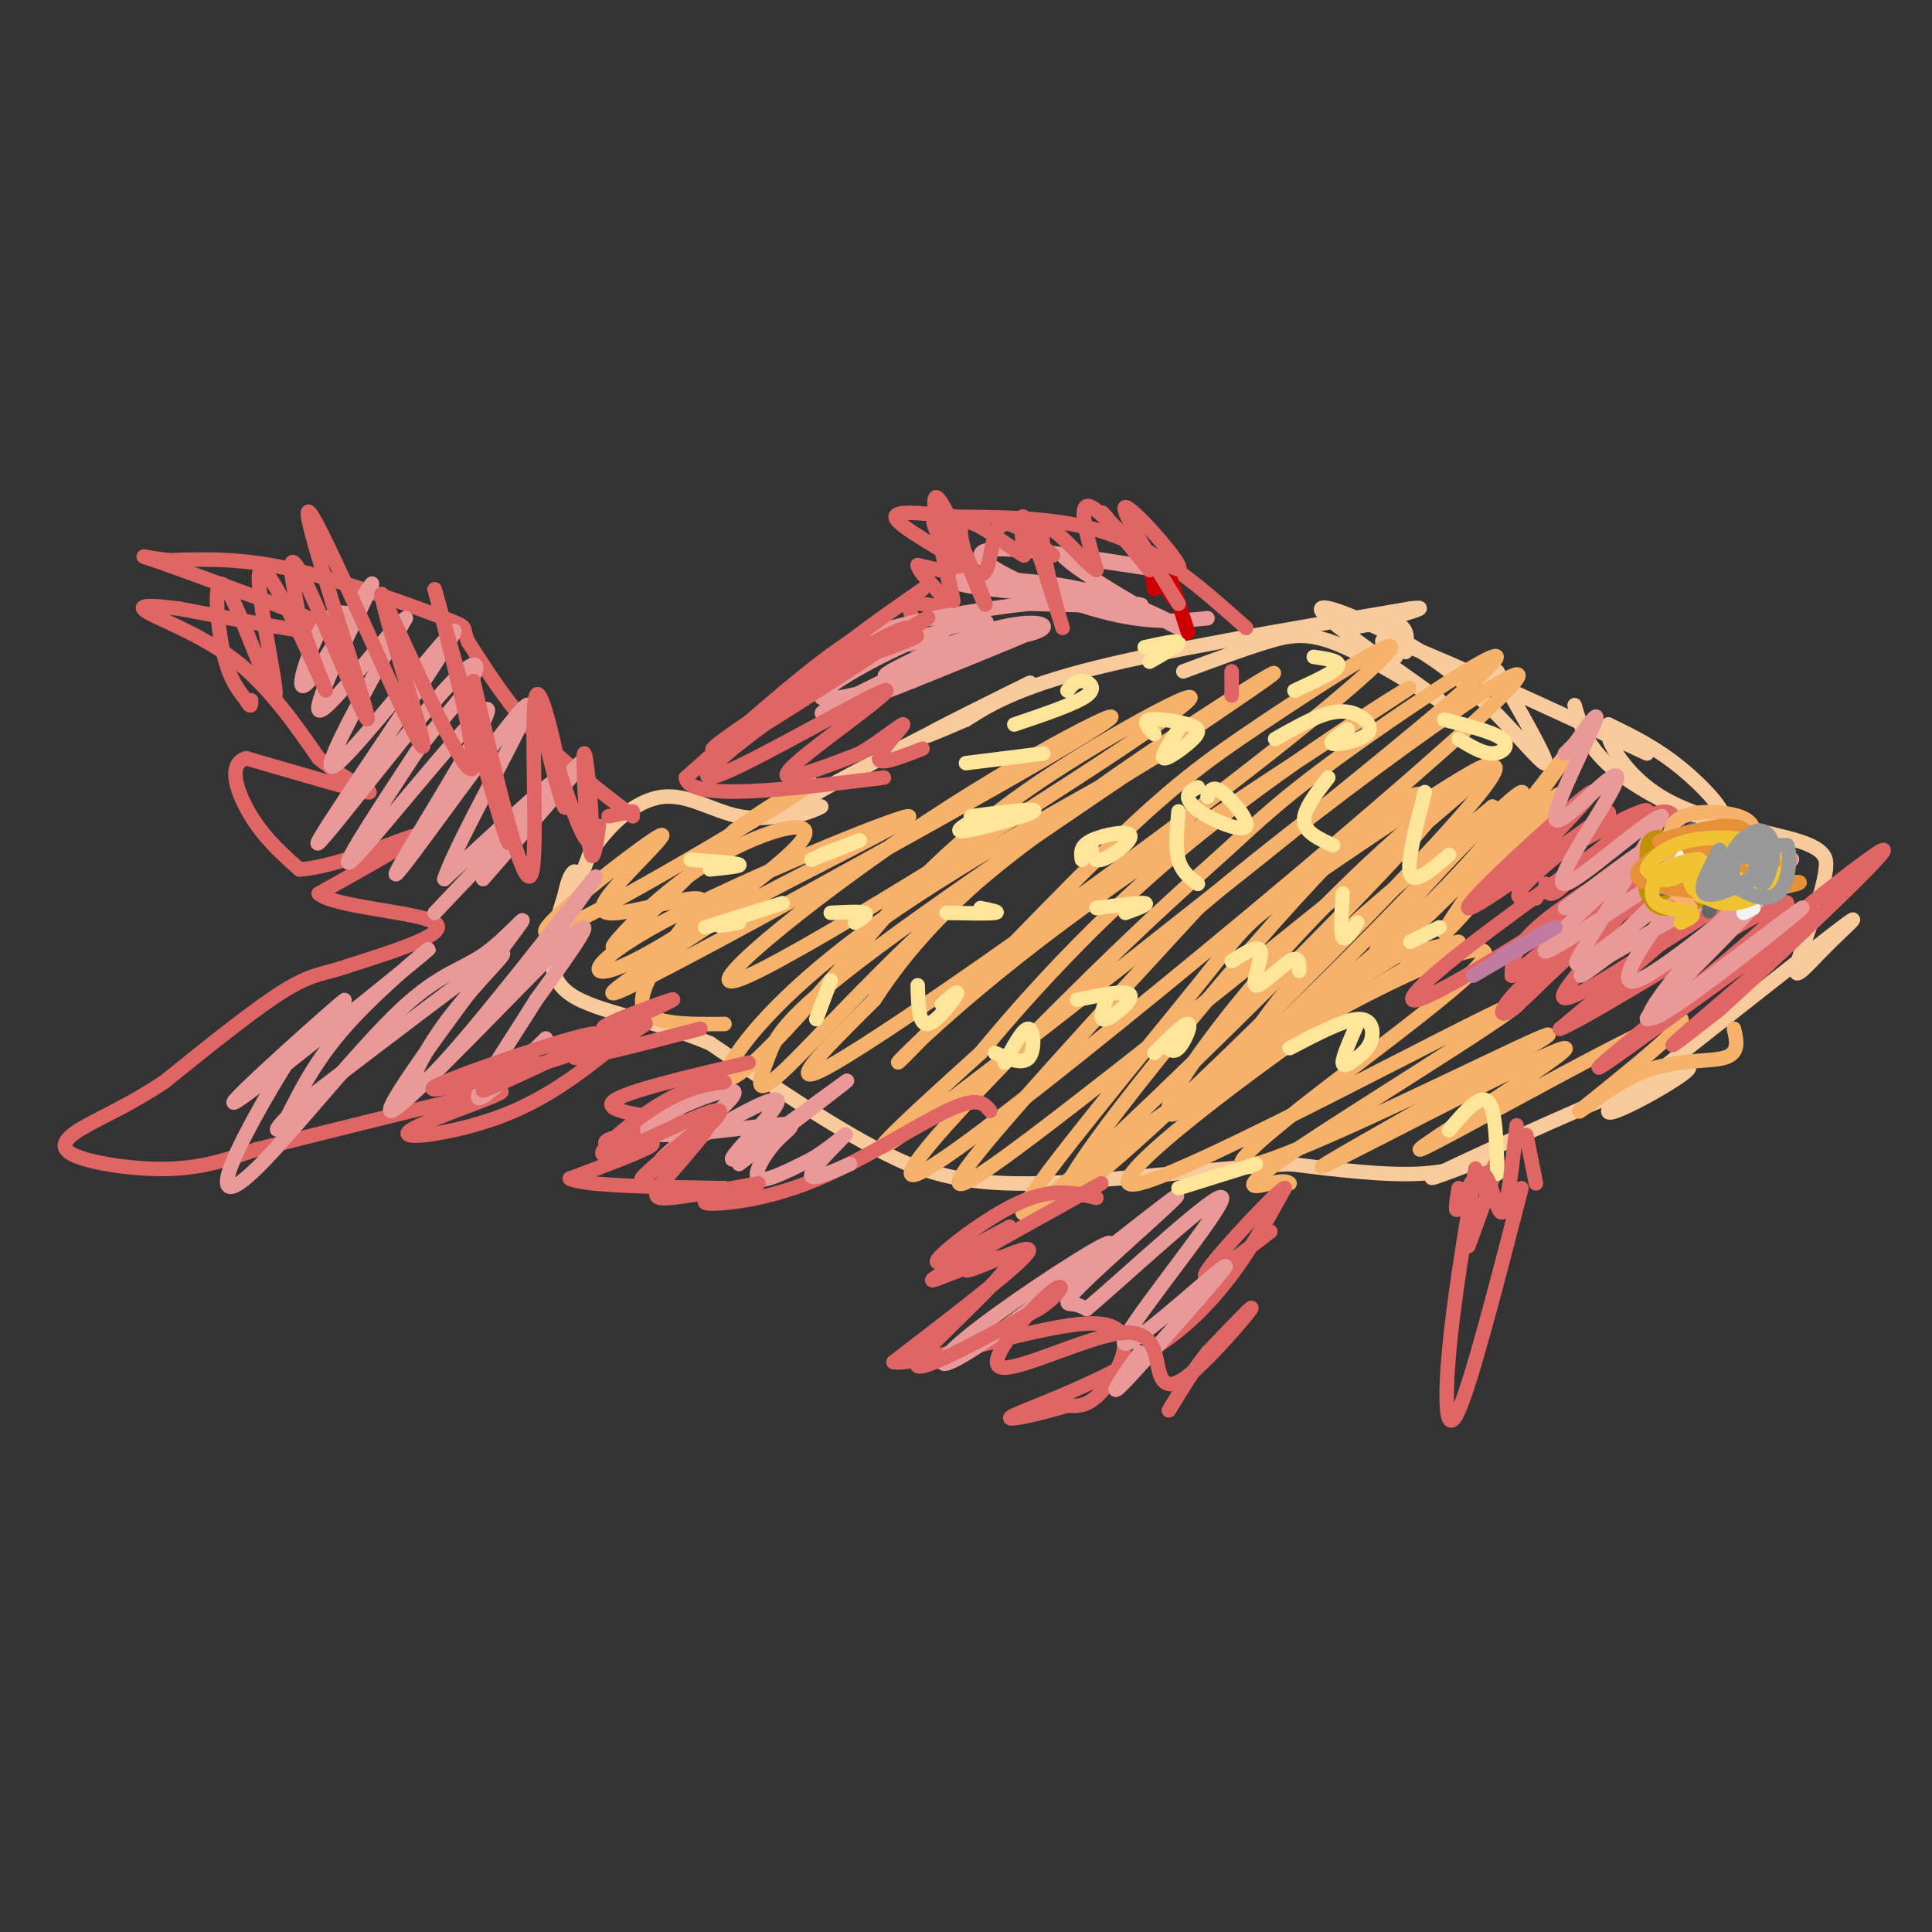<svg viewBox='0 0 400 400' version='1.1' xmlns='http://www.w3.org/2000/svg' xmlns:xlink='http://www.w3.org/1999/xlink'><rect x="0" y="0" width="400" height="400" fill="#333333" stroke="none"/><g fill='none' stroke='#f9cb9c' stroke-width='3' stroke-linecap='round' stroke-linejoin='round'><path d='M245,139c6.111,-2.267 12.222,-4.533 17,-6c4.778,-1.467 8.222,-2.133 14,0c5.778,2.133 13.889,7.067 22,12'/><path d='M298,145c-2.833,-2.417 -20.917,-14.458 -24,-18c-3.083,-3.542 8.833,1.417 17,6c8.167,4.583 12.583,8.792 17,13'/><path d='M308,146c5.756,5.533 11.644,12.867 12,12c0.356,-0.867 -4.822,-9.933 -10,-19'/><path d='M289,136c-2.833,-2.667 -5.667,-5.333 3,-2c8.667,3.333 28.833,12.667 49,22'/><path d='M326,146c1.280,4.512 2.560,9.024 9,14c6.440,4.976 18.042,10.417 21,10c2.958,-0.417 -2.726,-6.690 -8,-11c-5.274,-4.310 -10.137,-6.655 -15,-9'/><path d='M333,150c-1.429,1.536 2.500,9.875 11,15c8.500,5.125 21.571,7.036 28,9c6.429,1.964 6.214,3.982 6,6'/><path d='M378,180c-0.612,5.534 -5.144,16.370 -6,20c-0.856,3.630 1.962,0.054 6,-4c4.038,-4.054 9.297,-8.587 2,-3c-7.297,5.587 -27.148,21.293 -47,37'/><path d='M333,230c-0.798,2.488 20.708,-9.792 16,-9c-4.708,0.792 -35.631,14.655 -47,20c-11.369,5.345 -3.185,2.173 5,-1'/><path d='M307,240c-0.911,0.600 -5.689,2.600 -13,3c-7.311,0.400 -17.156,-0.800 -27,-2'/><path d='M267,241c-14.556,0.756 -37.444,3.644 -52,4c-14.556,0.356 -20.778,-1.822 -27,-4'/><path d='M188,241c-11.333,-4.833 -26.167,-14.917 -41,-25'/><path d='M147,216c-13.044,-5.444 -25.156,-6.556 -30,-11c-4.844,-4.444 -2.422,-12.222 0,-20'/><path d='M117,185c0.845,-4.690 2.958,-6.417 2,-2c-0.958,4.417 -4.988,14.976 -5,15c-0.012,0.024 3.994,-10.488 8,-21'/><path d='M122,177c3.881,-6.226 9.583,-11.292 15,-12c5.417,-0.708 10.548,2.940 16,4c5.452,1.060 11.226,-0.470 17,-2'/><path d='M170,167c-1.370,1.069 -13.295,4.740 -4,-1c9.295,-5.740 39.810,-20.892 46,-24c6.190,-3.108 -11.946,5.826 -18,9c-6.054,3.174 -0.027,0.587 6,-2'/><path d='M200,149c3.244,-1.956 8.356,-5.844 24,-10c15.644,-4.156 41.822,-8.578 68,-13'/><path d='M292,126c7.369,-0.976 -8.208,3.083 -12,4c-3.792,0.917 4.202,-1.310 8,-1c3.798,0.310 3.399,3.155 3,6'/></g>
<g fill='none' stroke='#f6b26b' stroke-width='3' stroke-linecap='round' stroke-linejoin='round'><path d='M304,183c11.048,-11.429 22.095,-22.857 18,-17c-4.095,5.857 -23.333,29.000 -23,27c0.333,-2.000 20.238,-29.143 25,-36c4.762,-6.857 -5.619,6.571 -16,20'/><path d='M308,177c-7.112,7.784 -16.890,17.244 -21,20c-4.110,2.756 -2.550,-1.190 5,-10c7.550,-8.810 21.090,-22.482 23,-23c1.910,-0.518 -7.809,12.118 -20,24c-12.191,11.882 -26.855,23.010 -33,27c-6.145,3.990 -3.770,0.844 -1,-3c2.770,-3.844 5.934,-8.384 14,-16c8.066,-7.616 21.033,-18.308 34,-29'/><path d='M309,167c-9.638,11.110 -50.734,53.384 -63,62c-12.266,8.616 4.299,-16.426 26,-39c21.701,-22.574 48.538,-42.680 33,-24c-15.538,18.680 -73.453,76.145 -83,81c-9.547,4.855 29.272,-42.898 50,-65c20.728,-22.102 23.364,-18.551 26,-15'/><path d='M298,167c-4.857,7.168 -30.001,32.590 -51,53c-20.999,20.410 -37.854,35.810 -35,30c2.854,-5.810 25.418,-32.830 36,-46c10.582,-13.170 9.184,-12.490 23,-22c13.816,-9.510 42.848,-29.209 36,-22c-6.848,7.209 -49.574,41.325 -76,62c-26.426,20.675 -36.550,27.907 -31,20c5.550,-7.907 26.775,-30.954 48,-54'/><path d='M248,188c29.065,-24.675 77.729,-59.363 64,-45c-13.729,14.363 -89.849,77.777 -114,95c-24.151,17.223 3.669,-11.745 22,-30c18.331,-18.255 27.174,-25.798 34,-32c6.826,-6.202 11.634,-11.065 27,-22c15.366,-10.935 41.291,-27.944 22,-11c-19.291,16.944 -83.797,67.841 -108,86c-24.203,18.159 -8.101,3.579 8,-11'/><path d='M203,218c7.850,-9.457 23.474,-27.600 45,-45c21.526,-17.400 48.952,-34.056 43,-30c-5.952,4.056 -45.283,28.824 -71,48c-25.717,19.176 -37.821,32.759 -33,28c4.821,-4.759 26.566,-27.860 41,-42c14.434,-14.140 21.555,-19.319 33,-27c11.445,-7.681 27.212,-17.863 27,-16c-0.212,1.863 -16.403,15.771 -42,35c-25.597,19.229 -60.599,43.780 -73,51c-12.401,7.220 -2.200,-2.890 8,-13'/><path d='M181,207c4.598,-6.947 12.094,-17.816 33,-34c20.906,-16.184 55.221,-37.683 49,-33c-6.221,4.683 -52.977,35.547 -77,53c-24.023,17.453 -25.313,21.494 -27,26c-1.687,4.506 -3.769,9.477 4,2c7.769,-7.477 25.391,-27.401 45,-43c19.609,-15.599 41.205,-26.873 36,-24c-5.205,2.873 -37.209,19.894 -58,34c-20.791,14.106 -30.367,25.298 -34,31c-3.633,5.702 -1.324,5.915 5,0c6.324,-5.915 16.662,-17.957 27,-30'/><path d='M184,189c8.989,-9.578 17.963,-18.522 34,-29c16.037,-10.478 39.139,-22.490 23,-11c-16.139,11.490 -71.518,46.482 -86,53c-14.482,6.518 11.933,-15.439 37,-32c25.067,-16.561 48.787,-27.728 33,-18c-15.787,9.728 -71.082,40.351 -90,50c-18.918,9.649 -1.459,-1.675 16,-13'/><path d='M151,189c13.685,-7.638 39.897,-20.233 37,-20c-2.897,0.233 -34.902,13.295 -51,22c-16.098,8.705 -16.289,13.054 -6,8c10.289,-5.054 31.057,-19.509 35,-25c3.943,-5.491 -8.938,-2.017 -20,5c-11.062,7.017 -20.303,17.576 -19,17c1.303,-0.576 13.152,-12.288 25,-24'/><path d='M152,172c9.987,-7.338 22.454,-13.681 12,-7c-10.454,6.681 -43.830,26.388 -50,28c-6.170,1.612 14.866,-14.872 21,-19c6.134,-4.128 -2.634,4.100 -7,9c-4.366,4.900 -4.329,6.473 0,6c4.329,-0.473 12.951,-2.992 16,-3c3.049,-0.008 0.524,2.496 -2,5'/><path d='M142,191c-3.067,4.378 -9.733,12.822 -9,17c0.733,4.178 8.867,4.089 17,4'/><path d='M267,245c-0.482,-0.342 -0.964,-0.684 -4,0c-3.036,0.684 -8.627,2.394 7,-8c15.627,-10.394 52.472,-32.893 43,-29c-9.472,3.893 -65.261,34.177 -77,37c-11.739,2.823 20.570,-21.817 40,-35c19.430,-13.183 25.980,-14.909 26,-15c0.020,-0.091 -6.490,1.455 -13,3'/><path d='M289,198c-18.967,12.079 -59.884,40.776 -66,45c-6.116,4.224 22.568,-16.026 47,-30c24.432,-13.974 44.611,-21.674 35,-12c-9.611,9.674 -49.011,36.720 -48,40c1.011,3.280 42.432,-17.206 57,-24c14.568,-6.794 2.284,0.103 -10,7'/><path d='M304,224c-11.804,6.857 -36.315,20.500 -29,17c7.315,-3.500 46.456,-24.144 49,-24c2.544,0.144 -31.507,21.077 -30,21c1.507,-0.077 38.574,-21.165 50,-26c11.426,-4.835 -2.787,6.582 -17,18'/><path d='M327,230c-0.679,1.083 6.125,-5.208 13,-8c6.875,-2.792 13.821,-2.083 17,-3c3.179,-0.917 2.589,-3.458 2,-6'/></g>
<g fill='none' stroke='#e06666' stroke-width='3' stroke-linecap='round' stroke-linejoin='round'><path d='M318,186c-1.042,0.136 -2.085,0.272 -3,0c-0.915,-0.272 -1.704,-0.951 4,-6c5.704,-5.049 17.900,-14.467 13,-11c-4.900,3.467 -26.896,19.818 -28,19c-1.104,-0.818 18.685,-18.805 24,-23c5.315,-4.195 -3.842,5.403 -13,15'/><path d='M315,180c-4.690,4.008 -9.916,6.527 -2,2c7.916,-4.527 28.972,-16.101 28,-14c-0.972,2.101 -23.973,17.878 -37,28c-13.027,10.122 -16.079,14.589 -4,8c12.079,-6.589 39.291,-24.236 44,-28c4.709,-3.764 -13.083,6.353 -22,13c-8.917,6.647 -8.958,9.823 -9,13'/><path d='M313,202c2.087,-1.115 11.803,-10.401 22,-17c10.197,-6.599 20.874,-10.511 17,-7c-3.874,3.511 -22.301,14.446 -32,22c-9.699,7.554 -10.672,11.726 -7,9c3.672,-2.726 11.989,-12.349 23,-20c11.011,-7.651 24.718,-13.329 23,-9c-1.718,4.329 -18.859,18.664 -36,33'/><path d='M323,213c8.269,-3.452 46.942,-28.582 47,-26c0.058,2.582 -38.500,32.878 -39,34c-0.500,1.122 37.058,-26.929 44,-31c6.942,-4.071 -16.731,15.837 -25,23c-8.269,7.163 -1.135,1.582 6,-4'/><path d='M356,209c10.716,-9.718 34.504,-32.013 34,-33c-0.504,-0.987 -25.302,19.334 -35,27c-9.698,7.666 -4.298,2.676 -4,1c0.298,-1.676 -4.508,-0.037 1,-6c5.508,-5.963 21.329,-19.529 17,-18c-4.329,1.529 -28.808,18.151 -39,24c-10.192,5.849 -6.096,0.924 -2,-4'/><path d='M328,200c4.175,-6.766 15.614,-21.679 18,-28c2.386,-6.321 -4.281,-4.048 -10,0c-5.719,4.048 -10.491,9.871 -13,12c-2.509,2.129 -2.754,0.565 -3,-1'/><path d='M255,144c0.000,0.000 0.000,-5.000 0,-5'/><path d='M258,130c-8.500,-7.583 -17.000,-15.167 -27,-19c-10.000,-3.833 -21.500,-3.917 -33,-4'/><path d='M198,107c-8.845,-1.000 -14.458,-1.500 -12,1c2.458,2.500 12.988,8.000 15,10c2.012,2.000 -4.494,0.500 -11,-1'/><path d='M190,117c0.095,1.726 5.833,6.542 6,8c0.167,1.458 -5.238,-0.440 -7,0c-1.762,0.440 0.119,3.220 2,6'/><path d='M191,131c1.111,1.733 2.889,3.067 1,3c-1.889,-0.067 -7.444,-1.533 -13,-3'/><path d='M179,131c-8.333,4.500 -22.667,17.250 -37,30'/><path d='M142,161c0.667,5.000 20.833,2.500 41,0'/><path d='M131,169c-7.167,-5.500 -14.333,-11.000 -20,-17c-5.667,-6.000 -9.833,-12.500 -14,-19'/><path d='M97,133c-1.762,-3.500 0.833,-2.750 -5,-5c-5.833,-2.250 -20.095,-7.500 -31,-10c-10.905,-2.500 -18.452,-2.250 -26,-2'/><path d='M35,116c-5.689,-0.667 -6.911,-1.333 -3,0c3.911,1.333 12.956,4.667 22,8'/><path d='M54,124c7.911,3.022 16.689,6.578 14,7c-2.689,0.422 -16.844,-2.289 -31,-5'/><path d='M37,126c-7.024,-0.905 -9.083,-0.667 -6,1c3.083,1.667 11.310,4.762 18,10c6.690,5.238 11.845,12.619 17,20'/><path d='M66,157c5.978,4.978 12.422,7.422 10,7c-2.422,-0.422 -13.711,-3.711 -25,-7'/><path d='M51,157c-4.111,1.089 -1.889,7.311 1,12c2.889,4.689 6.444,7.844 10,11'/><path d='M62,180c7.778,-0.378 22.222,-6.822 24,-7c1.778,-0.178 -9.111,5.911 -20,12'/><path d='M66,185c3.022,2.800 20.578,3.800 24,6c3.422,2.200 -7.289,5.600 -18,9'/><path d='M72,200c-4.578,1.667 -7.022,1.333 -13,5c-5.978,3.667 -15.489,11.333 -25,19'/><path d='M34,224c-7.048,4.675 -12.167,6.861 -16,9c-3.833,2.139 -6.378,4.230 -3,6c3.378,1.770 12.679,3.220 20,3c7.321,-0.220 12.660,-2.110 18,-4'/><path d='M53,238c15.423,-3.818 44.979,-11.364 50,-12c5.021,-0.636 -14.494,5.636 -18,8c-3.506,2.364 8.998,0.818 19,-3c10.002,-3.818 17.501,-9.909 25,-16'/><path d='M129,215c5.345,-3.357 6.208,-3.750 2,-2c-4.208,1.750 -13.488,5.643 -12,6c1.488,0.357 13.744,-2.821 26,-6'/><path d='M155,220c-12.833,3.000 -25.667,6.000 -28,8c-2.333,2.000 5.833,3.000 14,4'/><path d='M141,232c-0.249,1.155 -7.871,2.041 -12,3c-4.129,0.959 -4.766,1.989 -2,2c2.766,0.011 8.933,-0.997 8,0c-0.933,0.997 -8.967,3.998 -17,7'/><path d='M118,244c2.500,1.500 17.250,1.750 32,2'/><path d='M150,246c3.206,0.992 -4.780,2.472 -4,3c0.780,0.528 10.325,0.104 21,-4c10.675,-4.104 22.478,-11.887 29,-15c6.522,-3.113 7.761,-1.557 9,0'/><path d='M227,248c-4.533,-1.067 -9.067,-2.133 -16,1c-6.933,3.133 -16.267,10.467 -17,12c-0.733,1.533 7.133,-2.733 15,-7'/><path d='M209,254c-0.821,1.464 -10.375,8.625 -9,9c1.375,0.375 13.679,-6.036 13,-4c-0.679,2.036 -14.339,12.518 -28,23'/><path d='M185,282c4.667,1.024 30.333,-7.917 41,-8c10.667,-0.083 6.333,8.690 3,13c-3.333,4.310 -5.667,4.155 -8,4'/><path d='M221,291c-5.345,1.655 -14.708,3.792 -11,2c3.708,-1.792 20.488,-7.512 32,-16c11.512,-8.488 17.756,-19.744 24,-31'/><path d='M266,246c-0.400,-0.689 -13.400,13.089 -16,17c-2.600,3.911 5.200,-2.044 13,-8'/><path d='M315,246c-5.156,19.978 -10.311,39.956 -13,46c-2.689,6.044 -2.911,-1.844 -2,-12c0.911,-10.156 2.956,-22.578 5,-35'/><path d='M305,245c0.833,-5.667 0.417,-2.333 0,1'/><path d='M304,258c2.750,-7.500 5.500,-15.000 6,-17c0.500,-2.000 -1.250,1.500 -3,5'/></g>
<g fill='none' stroke='#ea9999' stroke-width='3' stroke-linecap='round' stroke-linejoin='round'><path d='M250,128c-6.429,0.649 -12.857,1.298 -24,-2c-11.143,-3.298 -27.000,-10.542 -22,-12c5.000,-1.458 30.857,2.869 37,4c6.143,1.131 -7.429,-0.935 -21,-3'/><path d='M220,115c2.822,3.385 20.378,13.349 24,15c3.622,1.651 -6.689,-5.011 -20,-8c-13.311,-2.989 -29.622,-2.305 -25,-1c4.622,1.305 30.178,3.230 36,4c5.822,0.770 -8.089,0.385 -22,0'/><path d='M213,125c-11.234,1.199 -28.318,4.195 -31,6c-2.682,1.805 9.038,2.417 18,2c8.962,-0.417 15.167,-1.863 16,-3c0.833,-1.137 -3.704,-1.965 -13,1c-9.296,2.965 -23.349,9.721 -19,9c4.349,-0.721 27.100,-8.920 31,-10c3.900,-1.080 -11.050,4.960 -26,11'/><path d='M189,141c-10.054,3.994 -22.188,8.479 -18,6c4.188,-2.479 24.700,-11.922 31,-16c6.300,-4.078 -1.612,-2.790 -11,1c-9.388,3.790 -20.254,10.083 -21,12c-0.746,1.917 8.627,-0.541 18,-3'/><path d='M324,188c10.024,-7.582 20.048,-15.164 16,-11c-4.048,4.164 -22.167,20.075 -20,20c2.167,-0.075 24.622,-16.136 28,-17c3.378,-0.864 -12.321,13.467 -18,19c-5.679,5.533 -1.340,2.266 3,-1'/><path d='M333,198c10.397,-6.022 34.888,-20.578 34,-16c-0.888,4.578 -27.156,28.289 -26,29c1.156,0.711 29.734,-21.578 32,-23c2.266,-1.422 -21.781,18.022 -29,22c-7.219,3.978 2.391,-7.511 12,-19'/><path d='M356,191c7.011,-7.373 18.540,-16.306 14,-12c-4.540,4.306 -25.148,21.853 -31,24c-5.852,2.147 3.054,-11.104 11,-20c7.946,-8.896 14.934,-13.436 10,-9c-4.934,4.436 -21.790,17.848 -29,23c-7.210,5.152 -4.774,2.043 -1,-4c3.774,-6.043 8.887,-15.022 14,-24'/><path d='M344,169c-2.894,0.469 -17.128,13.642 -20,14c-2.872,0.358 5.617,-12.100 9,-18c3.383,-5.900 1.659,-5.241 -2,-2c-3.659,3.241 -9.254,9.065 -9,6c0.254,-3.065 6.358,-15.019 8,-19c1.642,-3.981 -1.179,0.009 -4,4'/><path d='M326,154c-1.000,1.000 -1.500,1.500 -2,2'/><path d='M100,182c12.690,-14.536 25.381,-29.071 20,-24c-5.381,5.071 -28.833,29.750 -30,31c-1.167,1.250 19.952,-20.929 24,-26c4.048,-5.071 -8.976,6.964 -22,19'/><path d='M92,182c2.520,-8.037 19.819,-37.629 17,-36c-2.819,1.629 -25.756,34.478 -27,35c-1.244,0.522 19.203,-31.282 19,-34c-0.203,-2.718 -21.058,23.652 -27,30c-5.942,6.348 3.029,-7.326 12,-21'/><path d='M86,156c4.153,-5.828 8.535,-9.899 11,-14c2.465,-4.101 3.011,-8.231 -6,2c-9.011,10.231 -27.580,34.825 -25,30c2.580,-4.825 26.310,-39.068 28,-43c1.690,-3.932 -18.660,22.448 -24,27c-5.340,4.552 4.330,-12.724 14,-30'/><path d='M84,128c-2.793,1.604 -16.776,20.615 -18,19c-1.224,-1.615 10.311,-23.856 11,-26c0.689,-2.144 -9.468,15.807 -13,20c-3.532,4.193 -0.438,-5.374 2,-10c2.438,-4.626 4.219,-4.313 6,-4'/><path d='M108,203c9.450,-13.013 18.900,-26.026 14,-20c-4.900,6.026 -24.148,31.089 -32,39c-7.852,7.911 -4.306,-1.332 2,-10c6.306,-8.668 15.373,-16.762 11,-14c-4.373,2.762 -22.187,16.381 -40,30'/><path d='M63,228c-7.449,6.379 -6.072,7.327 -4,4c2.072,-3.327 4.840,-10.930 13,-20c8.160,-9.070 21.713,-19.606 15,-14c-6.713,5.606 -33.692,27.356 -38,30c-4.308,2.644 14.055,-13.816 20,-19c5.945,-5.184 -0.527,0.908 -7,7'/><path d='M62,216c-4.287,6.338 -11.503,18.682 -14,25c-2.497,6.318 -0.275,6.608 7,-1c7.275,-7.608 19.601,-23.114 28,-31c8.399,-7.886 12.869,-8.152 18,-12c5.131,-3.848 10.922,-11.279 4,-2c-6.922,9.279 -26.556,35.267 -24,35c2.556,-0.267 27.302,-26.791 36,-35c8.698,-8.209 1.349,1.895 -6,12'/><path d='M111,207c-4.222,6.844 -11.778,17.956 -12,20c-0.222,2.044 6.889,-4.978 14,-12'/><path d='M153,241c12.310,-9.423 24.619,-18.845 22,-17c-2.619,1.845 -20.167,14.958 -23,16c-2.833,1.042 9.048,-9.988 9,-12c-0.048,-2.012 -12.024,4.994 -24,12'/><path d='M137,240c1.168,-1.819 16.087,-12.368 15,-14c-1.087,-1.632 -18.181,5.651 -18,8c0.181,2.349 17.636,-0.236 25,-1c7.364,-0.764 4.636,0.294 2,3c-2.636,2.706 -5.182,7.059 -4,8c1.182,0.941 6.091,-1.529 11,-4'/><path d='M168,240c3.798,-2.250 7.792,-5.875 7,-5c-0.792,0.875 -6.369,6.250 -7,8c-0.631,1.750 3.685,-0.125 8,-2'/><path d='M221,266c5.938,-5.266 11.876,-10.531 7,-8c-4.876,2.531 -20.566,12.860 -28,19c-7.434,6.140 -6.614,8.093 5,0c11.614,-8.093 34.020,-26.231 38,-29c3.980,-2.769 -10.467,9.831 -17,16c-6.533,6.169 -5.152,5.905 -4,6c1.152,0.095 2.076,0.547 3,1'/><path d='M225,271c8.280,-7.000 27.481,-24.998 28,-23c0.519,1.998 -17.643,23.994 -20,29c-2.357,5.006 11.090,-6.978 17,-12c5.910,-5.022 4.284,-3.083 -1,3c-5.284,6.083 -14.224,16.309 -17,19c-2.776,2.691 0.612,-2.155 4,-7'/></g>
<g fill='none' stroke='#ffe599' stroke-width='3' stroke-linecap='round' stroke-linejoin='round'><path d='M295,164c-1.917,7.417 -3.833,14.833 -3,17c0.833,2.167 4.417,-0.917 8,-4'/><path d='M278,185c-0.250,4.000 -0.500,8.000 0,9c0.500,1.000 1.750,-1.000 3,-3'/><path d='M275,161c-2.583,3.333 -5.167,6.667 -5,9c0.167,2.333 3.083,3.667 6,5'/><path d='M244,168c-0.333,3.750 -0.667,7.500 0,10c0.667,2.500 2.333,3.750 4,5'/><path d='M250,165c0.494,-1.247 0.989,-2.494 3,-1c2.011,1.494 5.539,5.730 5,7c-0.539,1.270 -5.145,-0.427 -8,-2c-2.855,-1.573 -3.959,-3.021 -4,-4c-0.041,-0.979 0.979,-1.490 2,-2'/><path d='M224,178c-0.226,-1.405 -0.452,-2.810 2,-4c2.452,-1.190 7.583,-2.167 8,-1c0.417,1.167 -3.881,4.476 -6,5c-2.119,0.524 -2.060,-1.738 -2,-4'/><path d='M201,169c7.111,-0.933 14.222,-1.867 13,-1c-1.222,0.867 -10.778,3.533 -14,4c-3.222,0.467 -0.111,-1.267 3,-3'/><path d='M168,178c4.833,-1.917 9.667,-3.833 10,-4c0.333,-0.167 -3.833,1.417 -8,3'/><path d='M143,178c4.667,0.333 9.333,0.667 10,1c0.667,0.333 -2.667,0.667 -6,1'/><path d='M146,192c8.156,-2.556 16.311,-5.111 16,-5c-0.311,0.111 -9.089,2.889 -12,4c-2.911,1.111 0.044,0.556 3,0'/><path d='M172,189c3.083,-0.167 6.167,-0.333 7,0c0.833,0.333 -0.583,1.167 -2,2'/><path d='M196,189c4.417,0.083 8.833,0.167 10,0c1.167,-0.167 -0.917,-0.583 -3,-1'/><path d='M227,188c4.500,-0.583 9.000,-1.167 10,-1c1.000,0.167 -1.500,1.083 -4,2'/><path d='M200,158c0.000,0.000 16.000,-2.000 16,-2'/><path d='M239,152c-1.246,-1.332 -2.491,-2.663 -1,-3c1.491,-0.337 5.719,0.322 8,1c2.281,0.678 2.614,1.375 1,3c-1.614,1.625 -5.175,4.179 -6,4c-0.825,-0.179 1.088,-3.089 3,-6'/><path d='M264,153c3.555,-2.013 7.110,-4.026 10,-5c2.890,-0.974 5.115,-0.911 7,0c1.885,0.911 3.431,2.668 2,4c-1.431,1.332 -5.837,2.238 -7,2c-1.163,-0.238 0.919,-1.619 3,-3'/><path d='M299,149c5.133,1.289 10.267,2.578 12,4c1.733,1.422 0.067,2.978 -2,3c-2.067,0.022 -4.533,-1.489 -7,-3'/><path d='M272,136c2.833,0.417 5.667,0.833 5,2c-0.667,1.167 -4.833,3.083 -9,5'/><path d='M237,134c3.417,-0.750 6.833,-1.500 7,-1c0.167,0.500 -2.917,2.250 -6,4'/><path d='M221,143c0.822,-1.044 1.644,-2.089 3,-2c1.356,0.089 3.244,1.311 1,3c-2.244,1.689 -8.622,3.844 -15,6'/><path d='M267,217c5.515,-2.888 11.030,-5.777 14,-6c2.970,-0.223 3.394,2.219 3,4c-0.394,1.781 -1.606,2.903 -3,4c-1.394,1.097 -2.970,2.171 -3,1c-0.030,-1.171 1.485,-4.585 3,-8'/><path d='M292,195c0.000,0.000 6.000,-3.000 6,-3'/><path d='M255,199c2.845,-1.798 5.690,-3.595 6,-2c0.310,1.595 -1.917,6.583 -1,7c0.917,0.417 4.976,-3.738 7,-5c2.024,-1.262 2.012,0.369 2,2'/><path d='M239,218c3.111,-3.111 6.222,-6.222 7,-6c0.778,0.222 -0.778,3.778 -2,5c-1.222,1.222 -2.111,0.111 -3,-1'/><path d='M223,207c5.200,-1.067 10.400,-2.133 11,-1c0.600,1.133 -3.400,4.467 -5,5c-1.600,0.533 -0.800,-1.733 0,-4'/><path d='M208,220c1.956,-3.644 3.911,-7.289 5,-7c1.089,0.289 1.311,4.511 0,6c-1.311,1.489 -4.156,0.244 -7,-1'/><path d='M195,208c1.889,-1.689 3.778,-3.378 3,-2c-0.778,1.378 -4.222,5.822 -6,6c-1.778,0.178 -1.889,-3.911 -2,-8'/><path d='M169,211c0.000,0.000 3.000,-8.000 3,-8'/><path d='M244,246c0.000,0.000 16.000,-5.000 16,-5'/><path d='M300,234c3.167,-3.750 6.333,-7.500 8,-6c1.667,1.500 1.833,8.250 2,15'/></g>
<g fill='none' stroke='#bf9000' stroke-width='3' stroke-linecap='round' stroke-linejoin='round'><path d='M346,183c0.786,-2.308 1.573,-4.616 4,-5c2.427,-0.384 6.496,1.155 9,2c2.504,0.845 3.443,0.997 0,3c-3.443,2.003 -11.270,5.858 -15,5c-3.730,-0.858 -3.365,-6.429 -3,-12'/><path d='M341,176c0.120,-2.679 1.921,-3.376 6,-2c4.079,1.376 10.435,4.824 10,7c-0.435,2.176 -7.661,3.080 -11,3c-3.339,-0.080 -2.792,-1.145 -2,-2c0.792,-0.855 1.829,-1.499 4,-2c2.171,-0.501 5.478,-0.857 5,0c-0.478,0.857 -4.739,2.929 -9,5'/><path d='M344,185c-2.017,1.016 -2.559,1.058 -3,0c-0.441,-1.058 -0.781,-3.214 3,-3c3.781,0.214 11.684,2.800 12,3c0.316,0.200 -6.953,-1.985 -6,-5c0.953,-3.015 10.130,-6.862 13,-7c2.870,-0.138 -0.565,3.431 -4,7'/><path d='M359,180c-0.756,-0.289 -0.644,-4.511 0,-6c0.644,-1.489 1.822,-0.244 3,1'/></g>
<g fill='none' stroke='#666666' stroke-width='3' stroke-linecap='round' stroke-linejoin='round'><path d='M350,183c-1.167,-1.673 -2.333,-3.345 -2,-6c0.333,-2.655 2.167,-6.292 3,-5c0.833,1.292 0.667,7.512 0,9c-0.667,1.488 -1.833,-1.756 -3,-5'/><path d='M348,176c-0.104,0.942 1.136,5.796 1,8c-0.136,2.204 -1.649,1.759 -2,-2c-0.351,-3.759 0.458,-10.830 1,-10c0.542,0.830 0.815,9.563 1,11c0.185,1.437 0.280,-4.421 1,-7c0.720,-2.579 2.063,-1.880 3,0c0.937,1.880 1.469,4.940 2,8'/><path d='M355,184c-0.214,2.871 -1.748,6.048 -1,4c0.748,-2.048 3.778,-9.321 5,-10c1.222,-0.679 0.635,5.234 1,7c0.365,1.766 1.683,-0.617 3,-3'/><path d='M363,182c1.560,-1.560 3.958,-3.958 1,-4c-2.958,-0.042 -11.274,2.274 -14,3c-2.726,0.726 0.137,-0.137 3,-1'/><path d='M353,180c3.172,-1.584 9.603,-5.043 11,-5c1.397,0.043 -2.239,3.589 -3,3c-0.761,-0.589 1.354,-5.311 0,-6c-1.354,-0.689 -6.177,2.656 -11,6'/><path d='M350,178c1.222,-0.933 9.778,-6.267 10,-6c0.222,0.267 -7.889,6.133 -16,12'/></g>
<g fill='none' stroke='#f6b26b' stroke-width='3' stroke-linecap='round' stroke-linejoin='round'><path d='M350,188c-2.214,-2.244 -4.429,-4.488 -5,-7c-0.571,-2.512 0.500,-5.292 3,-7c2.500,-1.708 6.429,-2.345 9,-2c2.571,0.345 3.786,1.673 5,3'/><path d='M362,175c1.467,2.345 2.635,6.709 1,9c-1.635,2.291 -6.074,2.509 -9,2c-2.926,-0.509 -4.341,-1.745 -6,-5c-1.659,-3.255 -3.562,-8.530 -1,-11c2.562,-2.470 9.589,-2.134 13,-1c3.411,1.134 3.205,3.067 3,5'/><path d='M363,174c0.167,1.833 -0.917,3.917 -2,6'/></g>
<g fill='none' stroke='#f3f3f3' stroke-width='3' stroke-linecap='round' stroke-linejoin='round'><path d='M343,180c0.000,0.000 3.000,0.000 3,0'/><path d='M351,179c1.200,-3.200 2.400,-6.400 1,-5c-1.400,1.400 -5.400,7.400 -6,8c-0.600,0.600 2.200,-4.200 5,-9'/><path d='M351,173c1.000,-1.667 1.000,-1.333 1,-1'/><path d='M363,188c0.000,0.000 -2.000,1.000 -2,1'/></g>
<g fill='none' stroke='#cc0000' stroke-width='3' stroke-linecap='round' stroke-linejoin='round'><path d='M246,131c-1.750,-5.417 -3.500,-10.833 -4,-12c-0.500,-1.167 0.250,1.917 1,5'/><path d='M243,124c-0.733,-0.733 -3.067,-5.067 -4,-6c-0.933,-0.933 -0.467,1.533 0,4'/></g>
<g fill='none' stroke='#e06666' stroke-width='3' stroke-linecap='round' stroke-linejoin='round'><path d='M244,125c-6.111,-9.911 -12.222,-19.822 -11,-20c1.222,-0.178 9.778,9.378 11,12c1.222,2.622 -4.889,-1.689 -11,-6'/><path d='M233,111c-3.348,-2.750 -6.217,-6.624 -4,-4c2.217,2.624 9.520,11.745 9,11c-0.520,-0.745 -8.863,-11.356 -12,-13c-3.137,-1.644 -1.069,5.678 1,13'/><path d='M227,118c-2.687,-1.367 -9.906,-11.284 -11,-8c-1.094,3.284 3.936,19.769 4,20c0.064,0.231 -4.839,-15.791 -7,-21c-2.161,-5.209 -1.581,0.396 -1,6'/><path d='M212,115c-3.579,-1.853 -12.028,-9.485 -13,-6c-0.972,3.485 5.533,18.089 5,16c-0.533,-2.089 -8.105,-20.870 -10,-22c-1.895,-1.130 1.887,15.391 3,20c1.113,4.609 -0.444,-2.696 -2,-10'/><path d='M195,113c-1.053,-3.238 -2.684,-6.332 -1,-4c1.684,2.332 6.684,10.089 9,10c2.316,-0.089 1.947,-8.026 4,-10c2.053,-1.974 6.526,2.013 11,6'/><path d='M191,122c-9.672,6.759 -19.344,13.518 -19,15c0.344,1.482 10.703,-2.313 15,-4c4.297,-1.687 2.533,-1.267 2,-2c-0.533,-0.733 0.164,-2.621 -8,2c-8.164,4.621 -25.190,15.749 -31,20c-5.810,4.251 -0.405,1.626 5,-1'/><path d='M155,152c10.693,-6.520 34.926,-22.320 37,-24c2.074,-1.680 -18.011,10.761 -31,20c-12.989,9.239 -18.881,15.277 -11,12c7.881,-3.277 29.535,-15.868 33,-17c3.465,-1.132 -11.259,9.195 -17,14c-5.741,4.805 -2.497,4.087 1,3c3.497,-1.087 7.249,-2.544 11,-4'/><path d='M178,156c4.143,-2.417 9.000,-6.458 9,-6c0.000,0.458 -4.857,5.417 -5,7c-0.143,1.583 4.429,-0.208 9,-2'/><path d='M131,168c0.000,0.000 -5.000,1.000 -5,1'/><path d='M124,171c-0.643,4.530 -1.286,9.060 -2,4c-0.714,-5.060 -1.500,-19.708 -1,-19c0.500,0.708 2.286,16.774 1,18c-1.286,1.226 -5.643,-12.387 -10,-26'/><path d='M112,148c-0.029,2.392 4.900,21.373 5,19c0.100,-2.373 -4.627,-26.100 -6,-23c-1.373,3.100 0.608,33.029 -1,37c-1.608,3.971 -6.804,-18.014 -12,-40'/><path d='M98,141c0.826,5.123 8.892,37.930 7,33c-1.892,-4.930 -13.740,-47.596 -15,-52c-1.260,-4.404 8.069,29.456 8,36c-0.069,6.544 -9.534,-14.228 -19,-35'/><path d='M79,123c0.518,5.328 11.313,36.149 8,31c-3.313,-5.149 -20.733,-46.267 -23,-48c-2.267,-1.733 10.621,35.918 12,42c1.379,6.082 -8.749,-19.405 -13,-28c-4.251,-8.595 -2.626,-0.297 -1,8'/><path d='M62,128c1.857,6.395 6.999,18.382 5,14c-1.999,-4.382 -11.138,-25.133 -13,-24c-1.862,1.133 3.552,24.149 3,26c-0.552,1.851 -7.072,-17.463 -10,-22c-2.928,-4.537 -2.265,5.704 -1,12c1.265,6.296 3.133,8.648 5,11'/><path d='M51,145c1.000,1.833 1.000,0.917 1,0'/><path d='M111,220c-7.365,3.727 -14.730,7.455 -9,5c5.730,-2.455 24.557,-11.091 21,-11c-3.557,0.091 -29.496,8.909 -33,11c-3.504,2.091 15.427,-2.545 26,-6c10.573,-3.455 12.786,-5.727 15,-8'/><path d='M131,211c4.940,-2.429 9.792,-4.500 8,-4c-1.792,0.500 -10.226,3.571 -13,5c-2.774,1.429 0.113,1.214 3,1'/><path d='M150,224c-3.925,0.565 -7.850,1.131 -14,5c-6.150,3.869 -14.524,11.042 -10,10c4.524,-1.042 21.944,-10.300 23,-9c1.056,1.300 -14.254,13.158 -16,14c-1.746,0.842 10.073,-9.331 13,-11c2.927,-1.669 -3.036,5.165 -9,12'/><path d='M137,245c-1.756,2.667 -1.644,3.333 2,3c3.644,-0.333 10.822,-1.667 18,-3'/><path d='M228,245c-17.315,9.595 -34.631,19.190 -35,20c-0.369,0.810 16.208,-7.167 16,-4c-0.208,3.167 -17.202,17.476 -19,21c-1.798,3.524 11.601,-3.738 25,-11'/><path d='M215,271c5.303,-3.436 6.061,-6.525 2,-3c-4.061,3.525 -12.939,13.664 -10,15c2.939,1.336 17.696,-6.131 25,-7c7.304,-0.869 7.154,4.860 8,8c0.846,3.140 2.689,3.692 7,0c4.311,-3.692 11.089,-11.626 12,-13c0.911,-1.374 -4.044,3.813 -9,9'/><path d='M250,280c-2.833,3.500 -5.417,7.750 -8,12'/><path d='M302,246c-0.464,2.827 -0.929,5.655 0,4c0.929,-1.655 3.250,-7.792 5,-7c1.750,0.792 2.929,8.512 4,8c1.071,-0.512 2.036,-9.256 3,-18'/><path d='M316,235c0.000,0.000 2.000,10.000 2,10'/></g>
<g fill='none' stroke='#c27ba0' stroke-width='3' stroke-linecap='round' stroke-linejoin='round'><path d='M311,198c5.844,-3.333 11.689,-6.667 9,-5c-2.689,1.667 -13.911,8.333 -15,9c-1.089,0.667 7.956,-4.667 17,-10'/></g>
<g fill='none' stroke='#e69138' stroke-width='3' stroke-linecap='round' stroke-linejoin='round'><path d='M363,176c0.000,0.000 0.100,0.100 0.1,0.1'/><path d='M363,176c-0.422,-2.467 -0.844,-4.933 -5,-5c-4.156,-0.067 -12.044,2.267 -14,3c-1.956,0.733 2.022,-0.133 6,-1'/><path d='M350,173c-2.267,1.444 -10.933,5.556 -11,8c-0.067,2.444 8.467,3.222 17,4'/><path d='M356,185c6.422,0.178 13.978,-1.378 16,-2c2.022,-0.622 -1.489,-0.311 -5,0'/><path d='M360,182c4.250,-0.500 8.500,-1.000 9,-2c0.500,-1.000 -2.750,-2.500 -6,-4'/><path d='M363,176c-2.992,-1.589 -7.472,-3.560 -6,-3c1.472,0.560 8.896,3.651 8,5c-0.896,1.349 -10.113,0.957 -12,1c-1.887,0.043 3.557,0.522 9,1'/><path d='M362,180c-2.778,0.200 -14.222,0.200 -17,0c-2.778,-0.200 3.111,-0.600 9,-1'/><path d='M354,179c3.131,0.310 6.458,1.583 5,1c-1.458,-0.583 -7.702,-3.024 -9,-4c-1.298,-0.976 2.351,-0.488 6,0'/><path d='M356,176c1.911,-0.178 3.689,-0.622 3,0c-0.689,0.622 -3.844,2.311 -7,4'/></g>
<g fill='none' stroke='#f1c232' stroke-width='3' stroke-linecap='round' stroke-linejoin='round'><path d='M348,191c1.622,-0.756 3.244,-1.511 2,-2c-1.244,-0.489 -5.356,-0.711 -7,-2c-1.644,-1.289 -0.822,-3.644 0,-6'/><path d='M343,181c2.333,-1.869 8.167,-3.542 9,-3c0.833,0.542 -3.333,3.298 -6,4c-2.667,0.702 -3.833,-0.649 -5,-2'/><path d='M341,180c0.286,-1.667 3.500,-4.833 9,-6c5.500,-1.167 13.286,-0.333 17,1c3.714,1.333 3.357,3.167 3,5'/><path d='M370,180c-1.736,1.952 -7.576,4.332 -11,3c-3.424,-1.332 -4.433,-6.378 -2,-7c2.433,-0.622 8.309,3.179 9,6c0.691,2.821 -3.803,4.663 -7,5c-3.197,0.337 -5.099,-0.832 -7,-2'/><path d='M352,185c-1.599,-0.805 -2.098,-1.819 -2,-3c0.098,-1.181 0.791,-2.529 4,-2c3.209,0.529 8.932,2.936 8,4c-0.932,1.064 -8.520,0.787 -10,0c-1.480,-0.787 3.149,-2.082 6,-2c2.851,0.082 3.926,1.541 5,3'/><path d='M363,185c-0.333,0.667 -3.667,0.833 -7,1'/></g>
<g fill='none' stroke='#999999' stroke-width='3' stroke-linecap='round' stroke-linejoin='round'><path d='M354,185c3.097,-5.923 6.195,-11.847 8,-12c1.805,-0.153 2.319,5.464 1,8c-1.319,2.536 -4.470,1.990 -6,1c-1.530,-0.990 -1.437,-2.426 0,-4c1.437,-1.574 4.219,-3.287 7,-5'/><path d='M364,173c1.699,0.547 2.445,4.413 1,7c-1.445,2.587 -5.081,3.895 -6,2c-0.919,-1.895 0.878,-6.991 3,-9c2.122,-2.009 4.569,-0.930 5,2c0.431,2.930 -1.153,7.712 -2,8c-0.847,0.288 -0.956,-3.918 0,-6c0.956,-2.082 2.978,-2.041 5,-2'/><path d='M370,175c0.851,1.999 0.479,7.996 -2,10c-2.479,2.004 -7.064,0.015 -9,-2c-1.936,-2.015 -1.223,-4.057 0,-5c1.223,-0.943 2.957,-0.789 4,0c1.043,0.789 1.396,2.212 -1,4c-2.396,1.788 -7.542,3.939 -9,3c-1.458,-0.939 0.771,-4.970 3,-9'/><path d='M356,176c0.000,-0.333 -1.500,3.333 -3,7'/></g>
</svg>